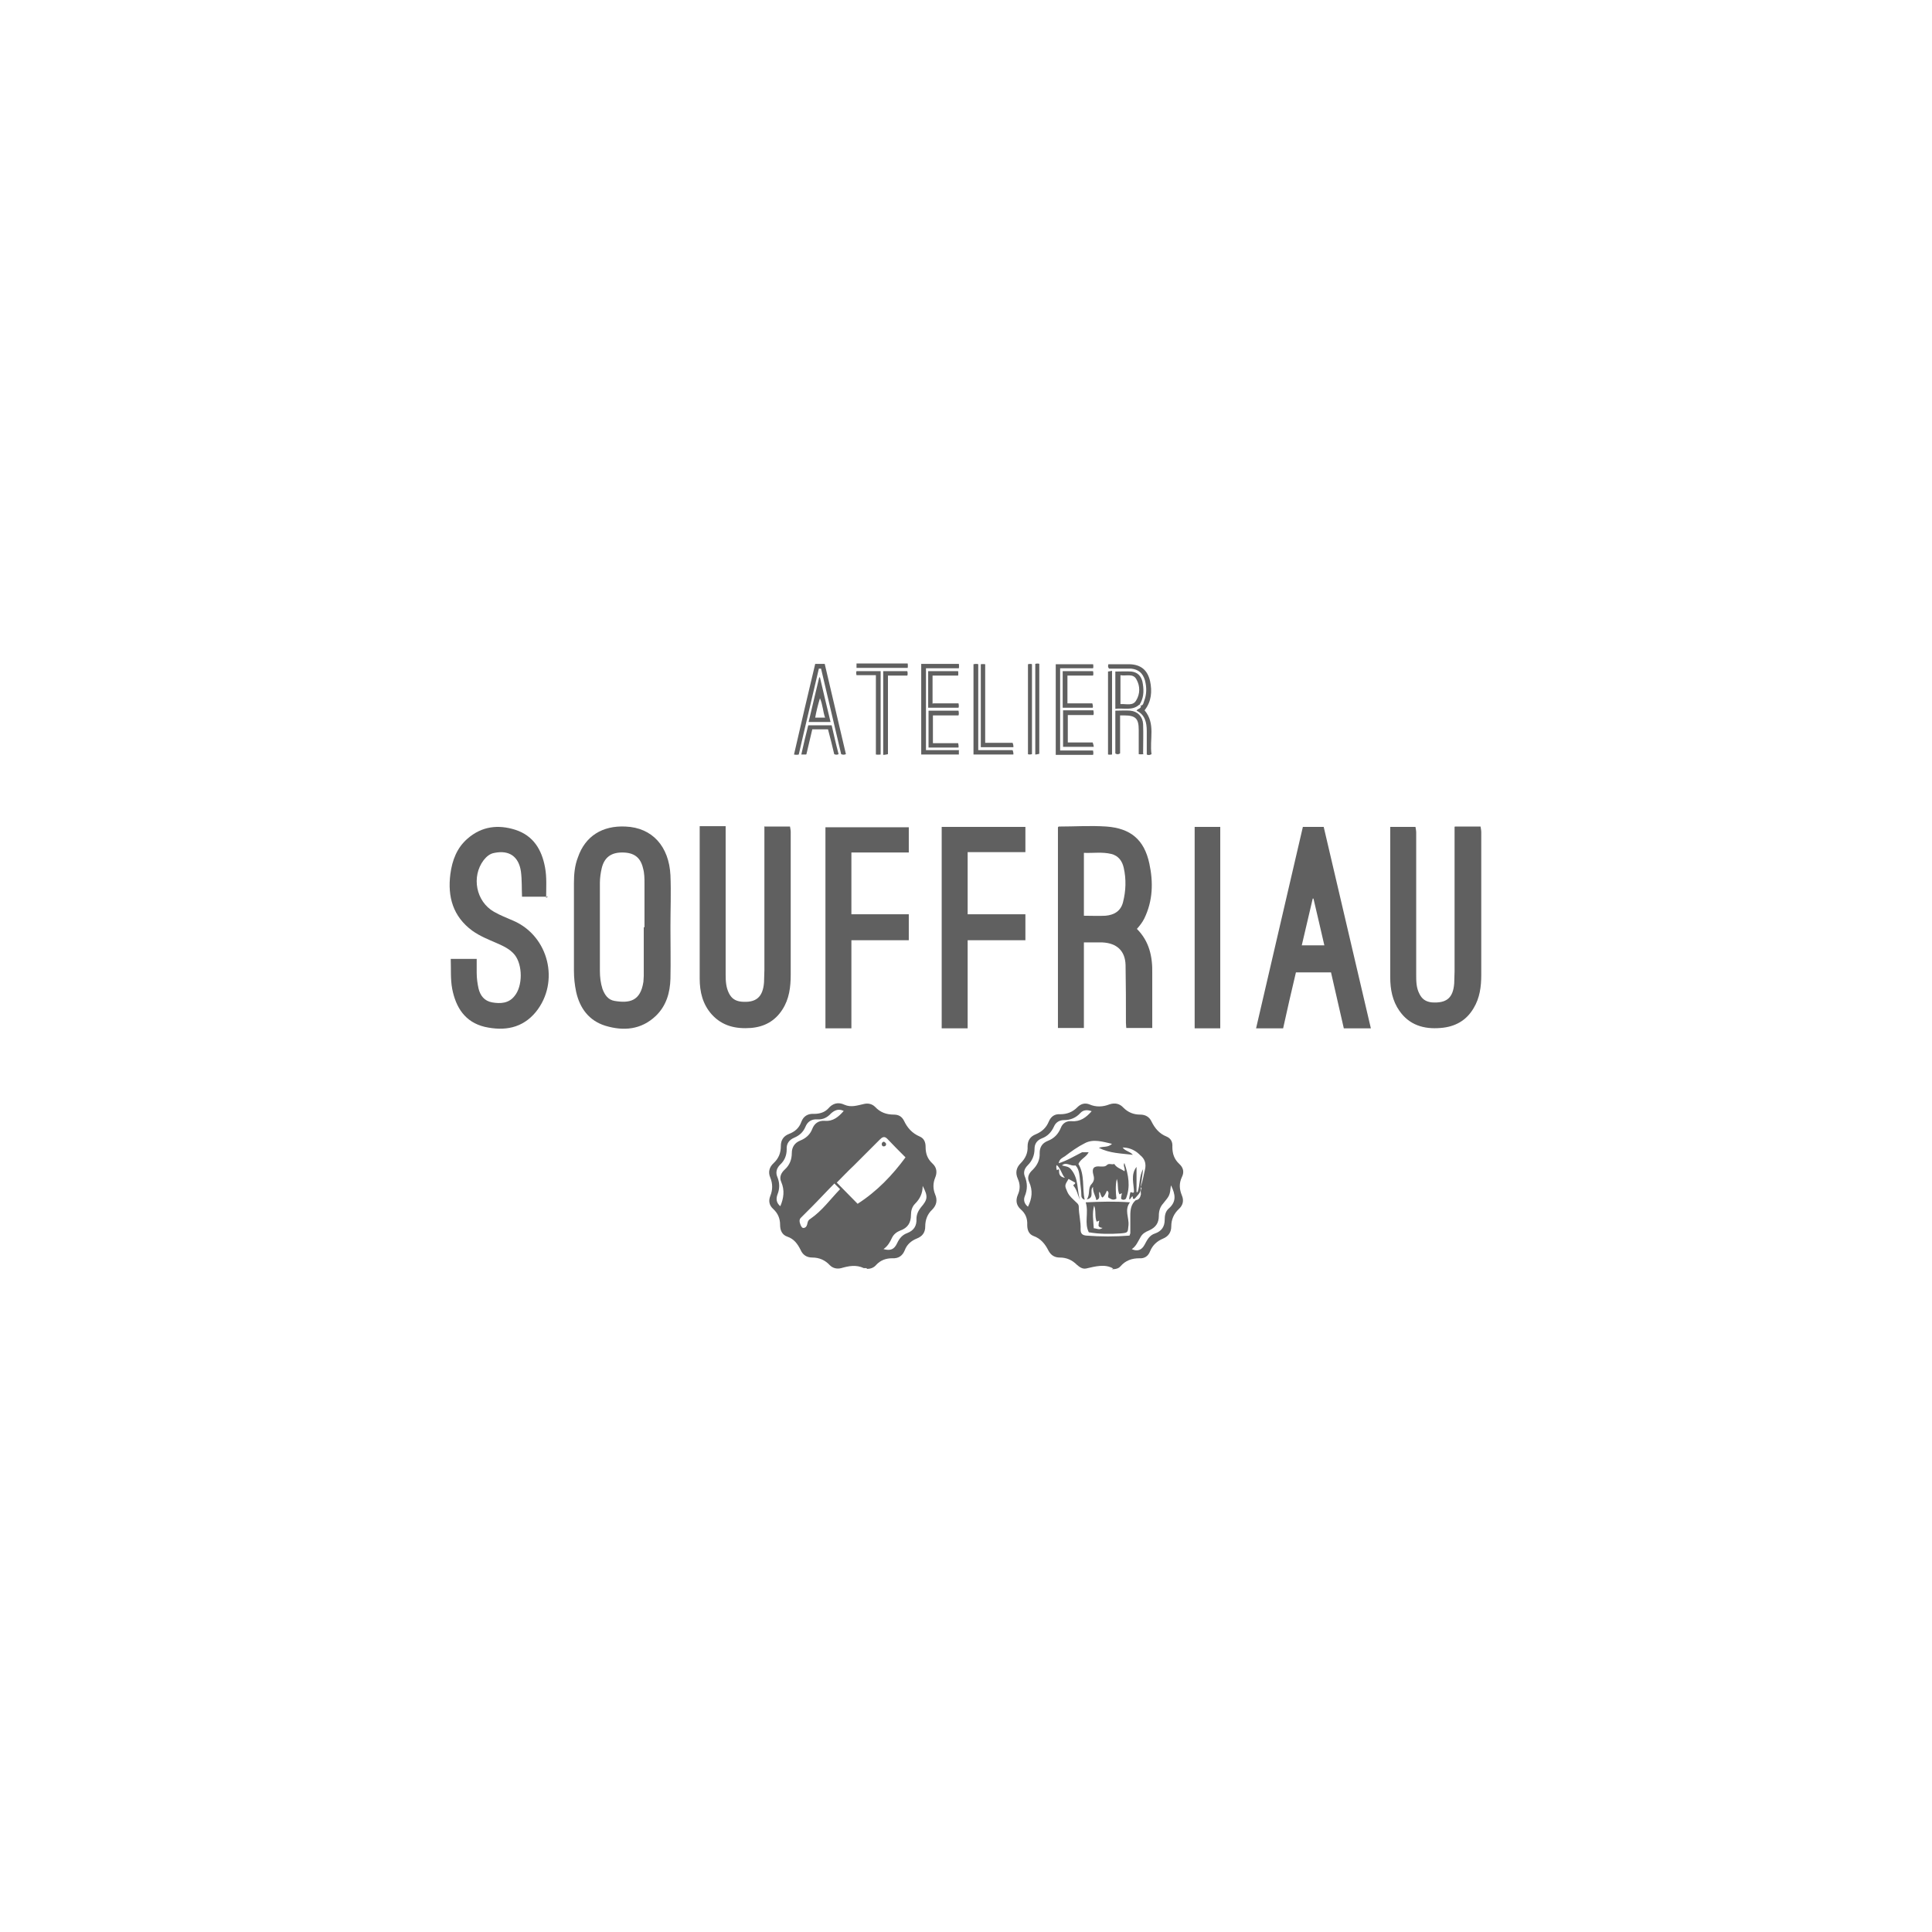 <svg xmlns="http://www.w3.org/2000/svg" id="Layer_1" viewBox="0 0 52.85 52.85"><defs><style>.cls-1{fill:#606060;stroke-width:0px;}</style></defs><path class="cls-1" d="M23.7,34.69s-.04,0-.07,0c-.21-.1-.41-.06-.62,0-.12.03-.23,0-.31-.08-.13-.14-.29-.21-.48-.21-.15,0-.26-.07-.32-.21-.08-.16-.18-.3-.36-.36-.15-.05-.2-.18-.2-.32,0-.18-.06-.32-.19-.44-.11-.1-.13-.22-.08-.35.07-.17.07-.34,0-.51-.06-.14-.03-.28.09-.39.14-.13.2-.28.2-.47,0-.16.07-.27.22-.33.16-.06.28-.16.34-.33.06-.16.18-.23.35-.22.15,0,.29-.04.39-.15.12-.14.27-.18.44-.1.18.08.35.02.53-.02.12-.03.23,0,.31.08.14.15.31.21.51.21.13,0,.22.05.28.17.09.19.22.34.43.43.12.05.16.16.16.28,0,.19.05.33.19.46.12.11.13.25.07.39-.06.15-.06.3,0,.45.07.16.04.3-.08.42-.13.12-.19.28-.19.46,0,.17-.08.27-.23.33-.15.06-.27.16-.33.32-.06.15-.17.23-.34.22-.17,0-.32.05-.44.18-.06.07-.14.11-.25.11ZM23.46,32.93c.53-.34.95-.78,1.31-1.27-.17-.17-.34-.34-.5-.51-.08-.08-.14-.04-.2.02-.24.24-.48.48-.72.72-.16.15-.31.31-.46.46.2.2.38.39.58.59ZM21.34,33.01c.1-.23.13-.45.03-.68-.06-.13,0-.25.1-.34.13-.12.19-.27.19-.45,0-.16.08-.28.23-.34.15-.06.27-.16.33-.32.06-.15.17-.23.34-.22.23.02.38-.11.52-.27-.14-.07-.25-.02-.35.07-.1.11-.22.17-.37.16-.16-.01-.27.06-.33.21-.06.14-.16.23-.3.29-.14.06-.22.16-.21.32,0,.17-.06.31-.18.42-.1.1-.13.22-.07.35.06.15.06.31,0,.46-.05.13-.03.24.08.33ZM24.17,34.17c.19.05.29.01.37-.16.06-.13.14-.23.28-.28.18-.07.26-.2.25-.39,0-.12.05-.22.12-.31.19-.22.2-.3.05-.59,0,.21-.08.36-.21.49-.08.08-.11.19-.11.3,0,.22-.09.36-.29.43-.1.04-.18.1-.23.2-.05.11-.11.22-.22.3ZM22.83,32.37c-.22.22-.42.44-.63.65-.09.09-.19.19-.28.28-.07.06-.05.13-.02.21.02.04.04.09.09.08.07-.01.09-.08.1-.14.01-.05.04-.09.08-.11.32-.22.54-.53.81-.81-.04-.04-.08-.08-.15-.15Z"></path><path class="cls-1" d="M30.45,34.7c-.22-.13-.48-.06-.74,0-.1.02-.18-.04-.25-.1-.13-.13-.28-.2-.47-.2-.14,0-.24-.06-.31-.19-.09-.18-.21-.33-.41-.4-.13-.05-.17-.17-.17-.3.01-.18-.05-.32-.18-.43-.12-.11-.14-.24-.08-.39.07-.15.07-.3,0-.45-.07-.16-.04-.3.08-.42.13-.13.2-.28.19-.46,0-.16.07-.27.22-.33.17-.07.29-.18.36-.35.06-.14.16-.21.31-.2.19,0,.34-.06.47-.19.09-.09.2-.13.33-.08.18.08.37.07.55,0,.15-.05.28-.02.38.09.13.13.28.19.46.19.14,0,.25.06.31.19.09.18.21.33.41.41.12.05.17.15.16.28,0,.19.05.34.19.47.11.1.14.22.07.36-.08.17-.07.33,0,.5.06.14.03.27-.08.37-.14.13-.21.29-.21.48,0,.16-.08.27-.22.33-.17.07-.29.18-.36.35-.05.13-.15.2-.29.19-.21,0-.38.06-.52.22-.05.06-.13.08-.24.08ZM31.2,32.47c.06-.15.08-.31.12-.47q.06-.25-.13-.4s-.06-.06-.09-.08c-.11-.08-.24-.13-.39-.13.07.1.19.1.28.2-.33-.04-.63-.04-.93-.19.12-.05.24,0,.36-.11-.26-.06-.51-.14-.74-.02-.2.1-.38.23-.55.36-.06.04-.15.07-.17.19.23-.07.42-.19.64-.3.04,0,.11,0,.18,0-.07.14-.22.18-.28.32.18.3.1.65.17.98-.08-.03-.09-.08-.09-.13,0-.11-.02-.23-.03-.34-.02-.18-.02-.36-.13-.47-.14.03-.25-.11-.37,0,.09.03.18.02.25.11.21.25.16.56.24.83-.06-.13-.08-.28-.18-.39.01-.04.06-.03.05-.08-.06-.03-.12-.07-.18-.1-.11.18-.11.18-.03.36.05.11.14.18.22.26.04.04.09.07.09.14,0,.21.06.41.05.62,0,.12.05.16.16.17.39.03.78.03,1.18,0,0-.02.02-.05.02-.07,0-.16,0-.32,0-.48,0-.16.02-.31.15-.42.09-.01.12-.07.14-.16,0-.05-.02-.11.02-.16ZM29.87,30.4c-.13-.05-.24-.04-.32.05-.12.13-.27.19-.44.19-.13,0-.23.06-.28.18-.07.15-.17.26-.33.32-.13.05-.2.15-.2.28,0,.18-.06.33-.19.46-.08.08-.12.18-.08.29.08.19.08.37,0,.56-.04.11,0,.21.09.28.11-.22.14-.44.03-.68-.06-.13,0-.24.1-.33.13-.13.2-.28.19-.46,0-.16.07-.27.22-.33.18-.07.29-.19.36-.36.05-.13.16-.19.29-.18.24.02.4-.1.55-.27ZM32.03,32.43c-.03.27-.03.27-.21.49-.09.1-.12.21-.12.34,0,.2-.09.32-.27.4-.1.04-.18.09-.23.18-.07.12-.12.25-.24.33.15.07.27.03.35-.12.07-.13.13-.26.29-.31.17-.06.26-.18.26-.37,0-.12.02-.23.11-.31.22-.19.18-.39.07-.62ZM29.13,32.22c-.09-.1-.11-.25-.22-.35-.03.05-.01.09,0,.14.05-.03.07-.03.06.03,0,.12.06.16.16.18Z"></path><path class="cls-1" d="M29.65,25.77v2.35h-.71v-5.49s.02-.02.02-.02c.44,0,.87-.03,1.31,0,.66.05,1.03.36,1.17,1.01.11.51.1,1.02-.14,1.51-.05.1-.12.19-.2.28.34.34.43.76.42,1.22,0,.45,0,.9,0,1.35,0,.04,0,.09,0,.14h-.71s-.01-.1-.01-.14c0-.53,0-1.06-.01-1.58-.01-.39-.24-.6-.63-.62-.17,0-.33,0-.51,0ZM29.65,25.05c.2,0,.4.01.59,0,.24-.02.42-.13.48-.37.08-.31.09-.63.02-.94-.04-.18-.14-.33-.34-.38-.25-.06-.49-.02-.75-.03v1.73Z"></path><path class="cls-1" d="M18.34,25.36c0,.47.01.94,0,1.41-.01.38-.11.74-.4,1.02-.4.38-.88.42-1.38.27-.45-.14-.7-.48-.8-.93-.04-.19-.06-.38-.06-.58,0-.8,0-1.59,0-2.39,0-.24.02-.48.11-.71.2-.58.67-.87,1.3-.84.74.03,1.19.55,1.23,1.33.02.47,0,.95,0,1.42,0,0,0,0,0,0ZM17.63,25.37h0c0-.4,0-.79,0-1.19,0-.15,0-.29-.04-.43-.07-.3-.25-.43-.57-.43-.31,0-.49.14-.56.43-.03.13-.05.27-.05.4,0,.8,0,1.61,0,2.41,0,.17.02.33.07.49.06.16.15.3.33.33.42.07.71,0,.79-.52,0-.05.01-.1.01-.16,0-.45,0-.9,0-1.34Z"></path><path class="cls-1" d="M39.8,22.61h.7s.02.1.02.15c0,1.3,0,2.61,0,3.91,0,.32-.04.63-.21.91-.2.34-.51.51-.9.54-.46.04-.86-.08-1.13-.47-.19-.27-.25-.59-.25-.91,0-1.35,0-2.69,0-4.04,0-.03,0-.05,0-.08h.69s.02.1.02.15c0,1.3,0,2.6,0,3.89,0,.18,0,.36.09.53.07.14.17.21.33.23.41.03.59-.12.62-.52,0-.11.01-.22.01-.33,0-1.26,0-2.53,0-3.79,0-.05,0-.1,0-.16Z"></path><path class="cls-1" d="M20.92,22.61h.69s.02.1.02.14c0,1.3,0,2.61,0,3.91,0,.34-.04.67-.23.96-.2.31-.49.47-.86.5-.41.03-.78-.05-1.07-.37-.25-.28-.33-.62-.33-.98,0-1.37,0-2.74,0-4.11,0-.02,0-.03,0-.06h.71v.15c0,1.3,0,2.61,0,3.91,0,.18.01.35.09.51.07.14.17.21.33.23.41.04.6-.12.63-.53,0-.11.01-.22.01-.33,0-1.26,0-2.52,0-3.78v-.16Z"></path><path class="cls-1" d="M14.99,24.53h-.71c-.01-.23,0-.46-.03-.69-.06-.41-.32-.59-.72-.51-.13.02-.22.1-.3.2-.34.45-.21,1.13.28,1.41.17.1.36.17.54.25.96.42,1.27,1.67.61,2.49-.37.45-.86.53-1.4.41-.54-.13-.79-.53-.89-1.04-.05-.27-.03-.54-.04-.82h.71c0,.13,0,.25,0,.38,0,.15.02.29.05.43.05.2.16.34.37.38.23.04.46.03.62-.18.22-.27.22-.84,0-1.12-.13-.16-.31-.24-.49-.32-.23-.1-.46-.19-.67-.34-.53-.39-.68-.93-.6-1.55.05-.38.18-.72.47-.97.39-.34.84-.39,1.31-.24.49.16.72.54.81,1.03.05.27.03.54.03.83Z"></path><path class="cls-1" d="M35.63,22.62h.58c.43,1.83.86,3.67,1.29,5.51h-.74c-.12-.51-.23-1.02-.35-1.53h-.96c-.12.51-.24,1.02-.35,1.53h-.74c.43-1.84.85-3.67,1.28-5.51ZM36.23,25.87c-.1-.44-.2-.86-.3-1.29,0,0-.01,0-.02,0-.1.42-.2.85-.3,1.28h.62Z"></path><path class="cls-1" d="M28.05,25.72h-1.58v2.41h-.71v-5.51h2.29v.69h-1.58v1.7h1.58v.71Z"></path><path class="cls-1" d="M24.86,25.72h-1.57v2.41h-.71v-5.5h2.28v.69h-1.57v1.69h1.57v.71Z"></path><path class="cls-1" d="M33.38,28.13h-.7v-5.51h.7v5.51Z"></path><path class="cls-1" d="M22.3,18.16h.26c.19.82.39,1.65.58,2.47-.05.02-.08.02-.13,0-.18-.78-.37-1.56-.55-2.34h-.06c-.18.78-.37,1.56-.55,2.35-.04.01-.08.01-.13,0,.19-.82.38-1.65.58-2.48Z"></path><path class="cls-1" d="M26.23,20.53v.11h-1.03v-2.48h1.03s.01.07,0,.12h-.9v2.24h.91Z"></path><path class="cls-1" d="M29.9,18.16s.02.08,0,.12h-.9v2.25h.9s.02.08,0,.12h-1.02v-2.48h1.02Z"></path><path class="cls-1" d="M31.2,19.3c.08,0,.08-.08.1-.13.07-.18.07-.37.02-.56-.06-.2-.18-.3-.38-.32-.1,0-.2,0-.3,0-.1,0-.2,0-.3,0-.04-.04-.03-.08-.02-.12.01,0,.03,0,.04,0,.18,0,.36,0,.54,0,.31.01.49.16.56.46.06.28.04.56-.15.8.31.37.13.8.19,1.2-.05.03-.09.03-.13.01,0-.21,0-.43,0-.64,0-.24-.05-.45-.28-.56.03-.06.13-.05.12-.13h0Z"></path><path class="cls-1" d="M26.63,20.64v-2.47s.08-.02.13,0v2.35h.94s.03.07.02.12h-1.09Z"></path><path class="cls-1" d="M26.95,20.32h.75s.03.07.02.12h-.89v-2.27s.07-.01.12,0v2.17Z"></path><path class="cls-1" d="M24.17,18.36h.65s.02.07,0,.12h-.53v2.15s-.08.02-.13.02v-2.29Z"></path><path class="cls-1" d="M31.28,20.63s-.08.01-.13,0c0-.22,0-.44,0-.66,0-.31-.08-.4-.4-.4-.03,0-.06,0-.11,0v1.04c-.05.03-.09.03-.13,0v-1.17c.14,0,.28-.01.41,0,.2.02.34.16.35.37.01.27,0,.53,0,.8Z"></path><path class="cls-1" d="M23.96,18.47h-.53s-.02-.07,0-.11h.66v2.28s-.08.01-.13,0v-2.16Z"></path><path class="cls-1" d="M31.2,19.3s-.02-.03-.04-.02c-.19.17-.43.08-.65.11v-1.02c.15,0,.29-.01.44,0,.17.02.26.12.3.27.04.2.05.4-.05.59-.01.02-.05.05,0,.07,0,0,0,0,0,0ZM30.65,18.47v.79c.16-.01.34.06.43-.1.11-.18.11-.39.01-.57-.09-.18-.28-.09-.44-.12Z"></path><path class="cls-1" d="M29.91,19.44s.02.07,0,.12h-.7v.75h.68s.03.08.03.12h-.84v-1h.83Z"></path><path class="cls-1" d="M29.08,18.36h.82s.02.07,0,.12h-.7v.76h.68s.03.08.01.12h-.82v-1Z"></path><path class="cls-1" d="M25.4,19.44h.82s.02.08,0,.13h-.7v.76h.69s.02.08.01.12h-.82v-1.01Z"></path><path class="cls-1" d="M25.53,19.24h.69s.02.08,0,.12h-.83v-1h.82s.01.07,0,.12h-.7v.77Z"></path><path class="cls-1" d="M28.12,18.17s.07-.02.11,0v2.46s-.07.02-.11,0v-2.47Z"></path><path class="cls-1" d="M22.72,19.75h-.6c.1-.41.19-.82.29-1.22h.02c.09.4.19.8.29,1.22ZM22.57,19.63c-.06-.17-.06-.34-.14-.53-.06.2-.1.36-.13.53h.27Z"></path><path class="cls-1" d="M28.32,18.16s.07-.02.11,0v2.46s-.07.02-.11.02v-2.48Z"></path><path class="cls-1" d="M22.05,20.64h-.13c.06-.27.12-.53.19-.8h.64c.06.26.12.53.19.79-.04.02-.08.02-.12,0-.05-.22-.11-.45-.17-.68h-.43c-.05.23-.11.45-.16.68Z"></path><path class="cls-1" d="M30.42,20.64s-.07.01-.11,0v-2.27s.07-.01.11-.02v2.28Z"></path><path class="cls-1" d="M23.43,18.27s0-.04,0-.06c0-.02,0-.03,0-.06h1.4s.01.07,0,.12h-1.41Z"></path><path class="cls-1" d="M24.18,31.23s.06.03.06.07c0,.04-.03.06-.07.06-.03,0-.05-.03-.05-.06,0-.04.02-.06.06-.07Z"></path><path class="cls-1" d="M29.79,33.72c-.14-.26,0-.54-.09-.83.4-.02.79-.03,1.21,0-.16.21-.02.42-.04.63-.02.2-.01.2-.21.22-.29.02-.58.02-.87-.03ZM30.17,33.59s-.1,0-.12-.06c0-.04.01-.09.02-.14-.03.01-.05.02-.07.03-.06-.14-.01-.29-.07-.44-.06.21-.02.41-.01.62.08,0,.15.06.24-.01Z"></path><path class="cls-1" d="M30.76,31.82c.11.32.17.64.04.97-.03.03-.07.04-.11.02-.03-.02-.03-.02,0-.17-.02.01-.04.02-.07.03-.06-.13-.02-.28-.07-.42-.04.18-.03.36-.01.54-.1.06-.16,0-.22-.03-.03-.06.05-.14-.04-.19-.03.07-.06.14-.12.19-.06-.04-.04-.11-.09-.16-.02.08.05.19-.08.23-.02-.12-.1-.22-.09-.36-.11.09.06.29-.17.34.1-.14.02-.31.13-.42.07-.08.08-.15.05-.25-.05-.18.01-.25.19-.23.07,0,.13.01.18-.04.06-.06.13,0,.2-.03.07.11.18.13.28.2.03-.08-.05-.15,0-.23Z"></path><path class="cls-1" d="M31.2,32.47c.03.15-.08.22-.16.32-.07.02-.05-.03-.05-.06-.06,0-.04.07-.1.08,0-.07.02-.13.03-.19.04-.03.06.04.1-.01,0-.22-.1-.47.07-.69v.69s.02,0,.03,0c.07-.21.04-.44.15-.63-.02.16-.04.33-.07.49Z"></path></svg>